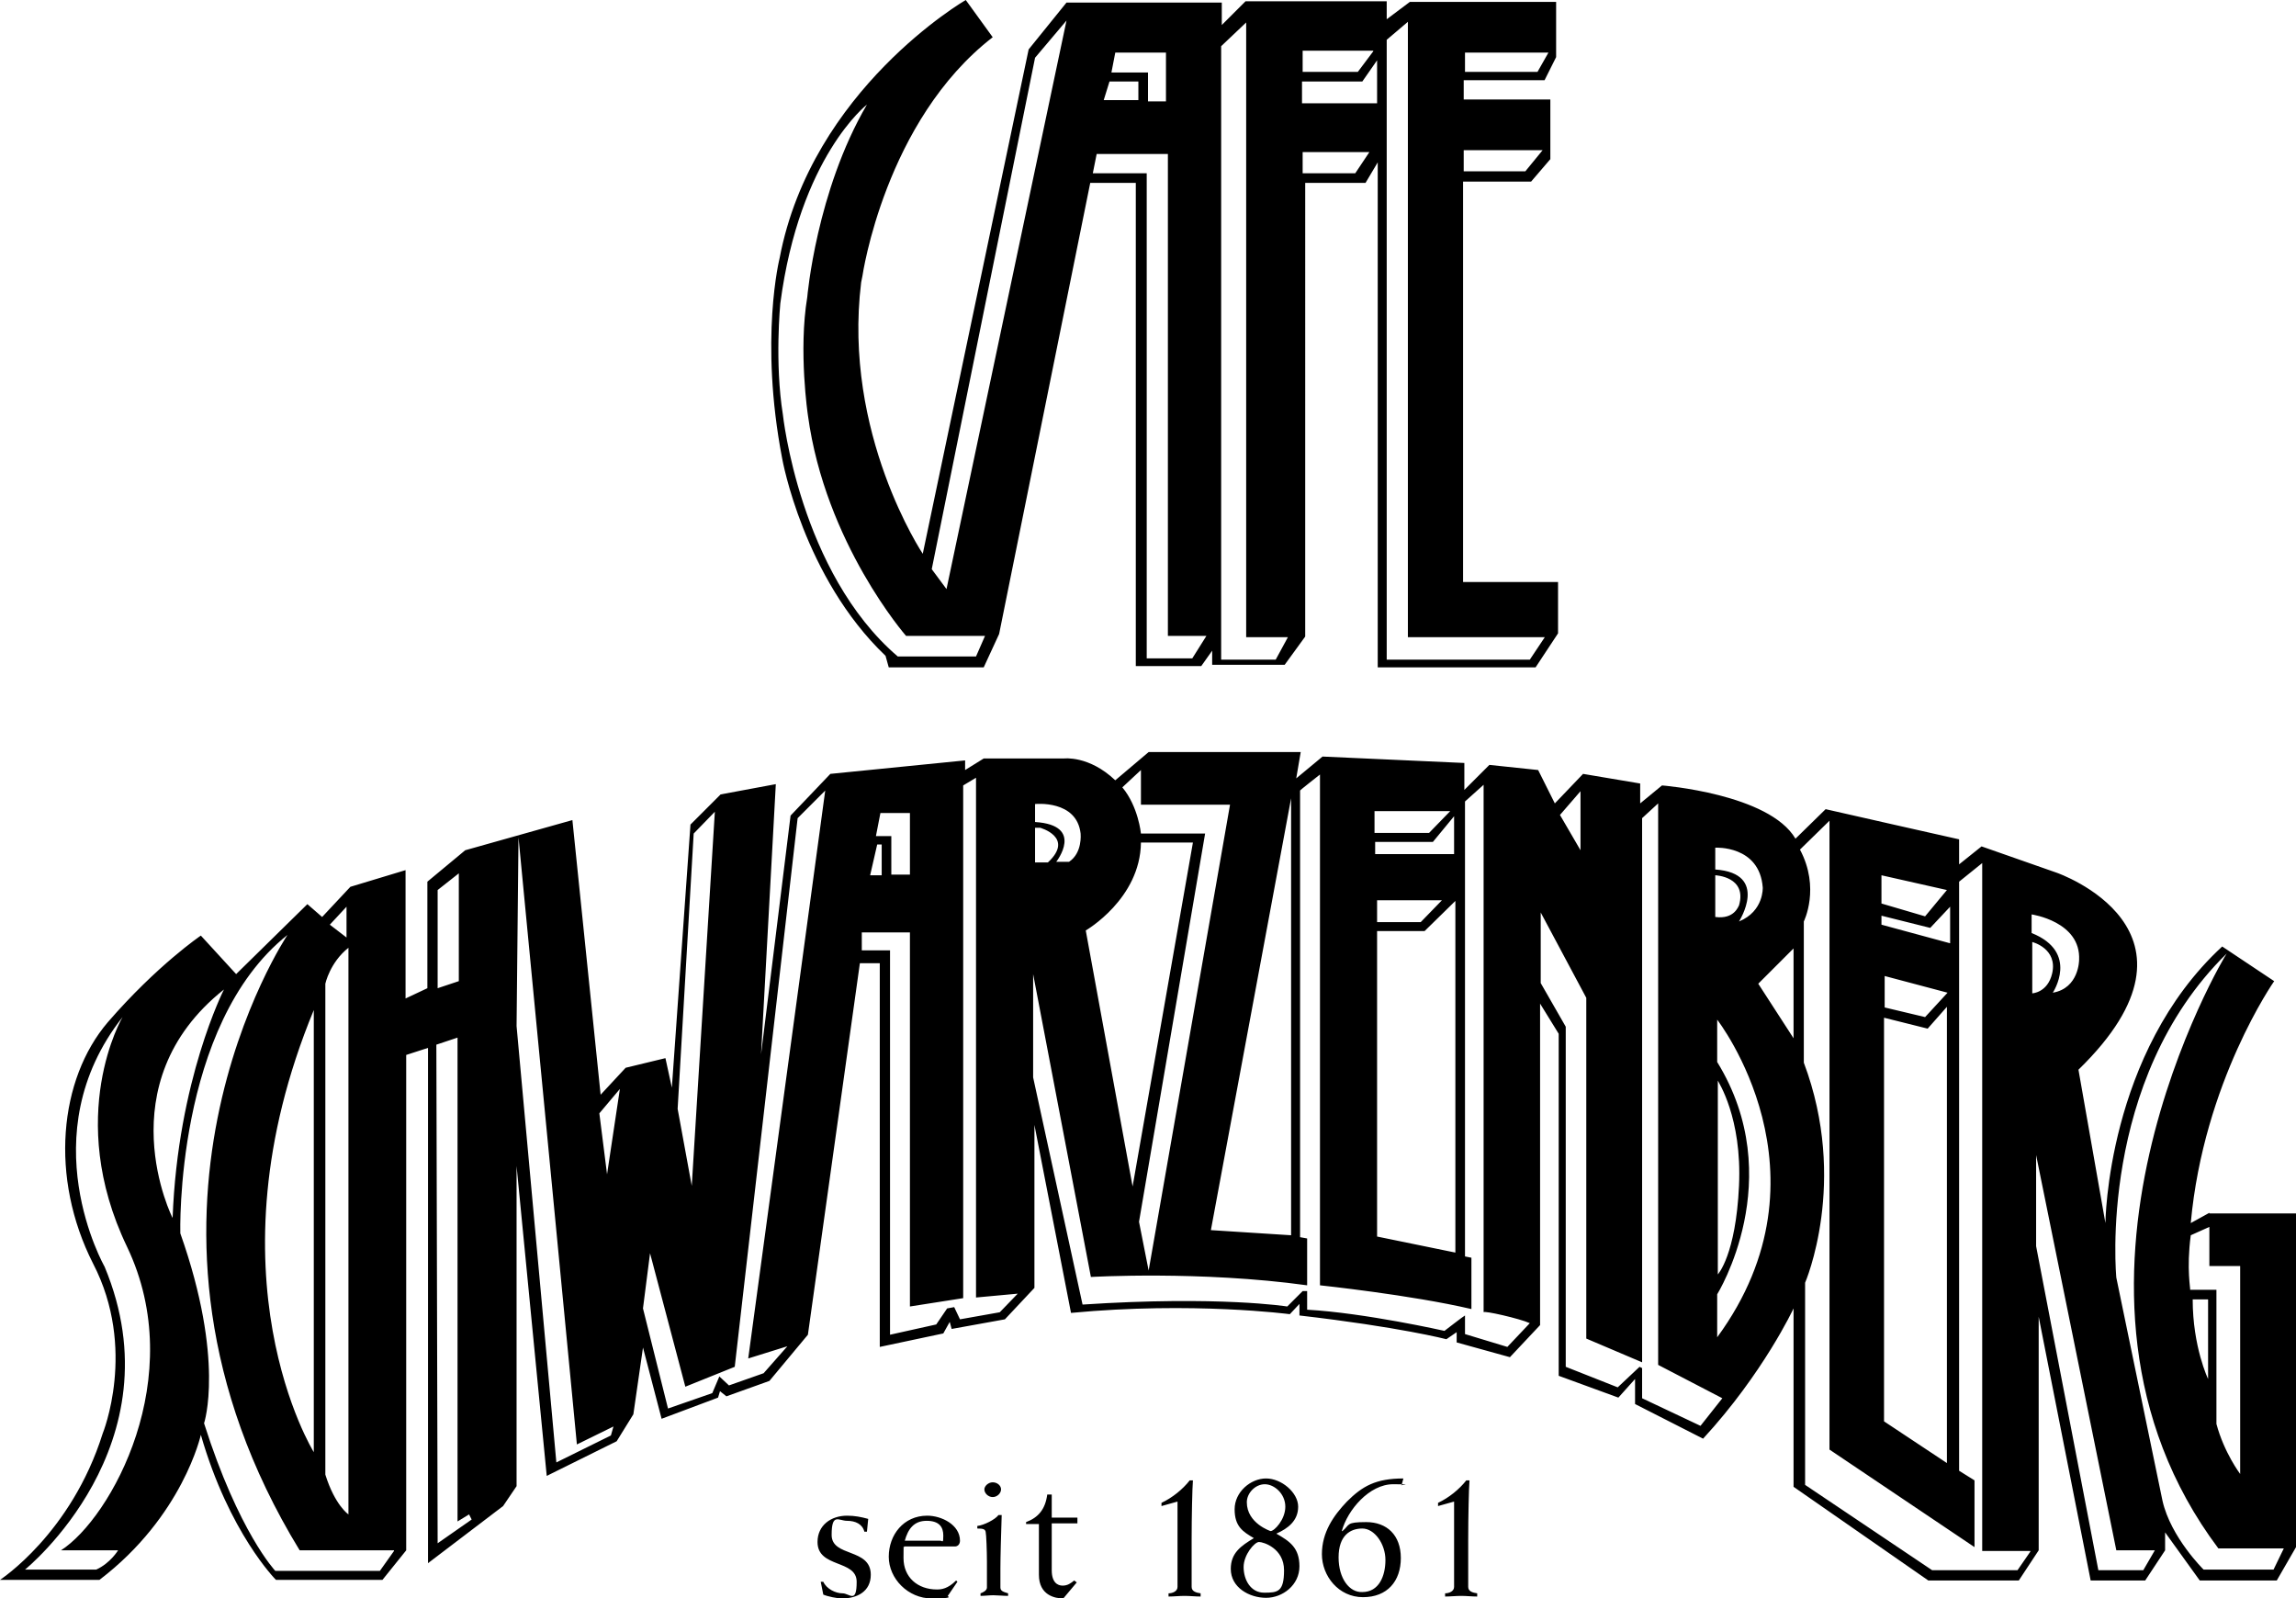 <?xml version="1.0" encoding="UTF-8"?>
<svg xmlns="http://www.w3.org/2000/svg" version="1.1" viewBox="0 0 357.8 249.1">
  <g>
    <g id="Ebene_1">
      <g>
        <path d="M240.8,99.2l-2.4,3.6h-22.3V6.2l3.3-2.8v95.9h21.4ZM228.1,23.4h12.3l-2.7,3.3h-9.6v-3.3h0ZM228.3,8.2h13l-1.7,3h-11.3v-3ZM214.6,16.1h-11.7v-3.4h9.4l2.3-3.3v6.7h0ZM214,8l-2.4,3.2h-8.6v-3.3h11ZM200.7,99.3l-1.9,3.5h-8.5V7.2l3.9-3.7v95.8h6.5ZM203,27v-3.3h10.4l-2.2,3.3h-8.2ZM188,99.1l-2.2,3.5h-7.1V27h-8.4l.6-3h11.1v75.1h6ZM181.7,15.8h-2.8v-4.5h-5.7l.6-3.1h7.9v7.6ZM172.9,12.7h4.5v2.9h-5.4l.9-2.9ZM166.2,3.2l-18.7,88.6-2.3-3.1,16.1-79.7,4.9-5.8ZM153.5,99.1l-1.4,3.2h-12.2c-15.3-13.1-17.9-37.7-17.9-37.7-1.3-8.1-.4-17.3-.4-17.3,3-22.9,13.5-31,13.5-31-7.9,13.5-9.3,30-9.3,30-1.4,8.4.1,18.4.1,18.4,2.7,20,15.3,34.4,15.3,34.4h12.3ZM228,90.8V28.3h10.6l3-3.5v-9.3h-13.5v-3h12.6l1.8-3.6V.3h-22.8l-3.6,2.7V.2h-22l-3.7,3.7V.4h-24.2l-5.9,7.3-16.5,78.6s-12.5-18.7-9.6-42.3l.2-1s3.5-24.2,20.3-37.2l-4.2-5.8s-24,13.9-29,40.2c0,0-3.2,12.6.4,31.3,0,0,3.3,18.5,16.1,30.7l.5,1.8h14.8l2.4-5.2,14.2-70.3h7.1v75.3h10.2l1.7-2.4v2.2h11.3l3.2-4.4V28.5h9.4l1.9-3.2v78.7h24.6l3.5-5.3v-8h-14.8Z"/>
        <path d="M341.4,192.5l2.9-1.3v6.1h4.8v32.4s-2.5-3.3-3.7-7.8v-20.9h-4.1c.1,0-.6-3.2.1-8.5M341.7,202.5h2.4v12.4s-2.4-5-2.4-12.4M345.7,241.3h10.2l-1.6,3.3h-10.9s-5.1-5-6.4-10.7l-7.2-34.8s-3-30.7,17.2-50.5c-.1,0-31.6,52.3-1.3,92.7M329.8,241.6h6l-1.8,3.1h-7l-9.7-50.5v-14.2l12.5,61.6ZM319.9,154.7s4.2-6.3-3.3-9.3v-2.9s7.7,1.1,7.4,7.1c0,0,0,4.4-4.1,5.1M316.4,241.8l-2,2.9h-13.3l-19.8-13.3v-31.5s6.8-15.7-.2-34.3v-22s2.6-5.2-.6-11.2l4.6-4.5v98l22.6,15.2v-10.4l-2.4-1.5v-91.8l3.6-2.9v107.2h7.5ZM300,158.5l-6.3-1.5v-4.9l9.8,2.6-3.5,3.8ZM303.4,156.9v71.1l-9.8-6.5v-62.9l6.8,1.7,3-3.4ZM303.9,147l-10.7-2.9v-1.4l7.6,1.9,3.1-3.3v5.7ZM303.4,138.7l-3.4,4.1-6.8-2v-4.4l10.2,2.3ZM316.7,146.8s4,1,3.1,4.9c-.7,3-3.1,3.1-3.1,3.1v-8ZM279.5,161.8l-5.5-8.5,5.5-5.5v14ZM271,143.6s4.8-7.5-3.7-8.1v-3.4s6.9-.4,7.4,6.2c0,0,.2,3.7-3.7,5.3M267.3,142.9v-6.5s5,.2,3.7,4.7c-.1.1-.7,2.2-3.7,1.8M268.4,217.9l-3.4,4.3-9.1-4.3v-4.7l-.4-.2-3.4,3.2-8.1-3.2v-53l-3.9-6.8v-11l7.1,13.3v53.1l8.7,3.7v-84.8l2.5-2.3v87.5l10,5.2ZM246.3,132.5l-3.2-5.5,3.2-3.7v9.2ZM271,184.8c-.5,10.8-3.3,13.8-3.3,13.8v-30.2c0,.1,3.8,5.7,3.3,16.4M267.6,165.5v-6.6s18.7,24,0,49.5v-6.7s11.2-18,0-36.2M238.4,206.2l-3.5,3.7-6.6-2v-2.9c-.1,0-3.2,2.4-3.2,2.4,0,0-12.4-2.8-21.4-3.3v-2.9h-.7l-2.4,2.4s-10.6-1.7-31.9-.3l-7.7-35.4v-16.1l9,47.2s17.1-1,33.7,1.3v-7.3l-1.1-.2v-69.6c-.1,0,3.1-2.5,3.1-2.5v79.6s14.2,1.5,23.6,3.7v-8l-1-.2v-70.9l2.9-2.6v82.2c0-.3,5.7,1,7.2,1.7M226.8,195.2l-12.2-2.5v-47.6h7.4l4.8-4.7v54.8h0ZM224.7,140.3l-3.3,3.4h-6.8v-3.4h10.1ZM226.6,133.1h-12.3v-1.9h9l3.3-4v5.9ZM226,126.4l-3.3,3.4h-8.5v-3.4h11.8ZM201.2,192.5l-12.5-.8,12.5-67.3v68.1ZM191.7,125.3l-12.7,72.7-1.5-7.6,10.3-60.5h-10s-.4-4.2-2.9-7.2l2.9-2.7v5.4h13.9ZM177.8,131.3h8.1l-9.4,53.6-7.3-39.9s8.5-4.9,8.6-13.7M162.1,129s5.4,1.5,1.2,5.4h-2v-5.4h.8ZM166.6,134.3h-2s4.5-5.7-3.3-6.2v-2.8s6.5-.7,7.1,4.6c0,.1.3,3-1.8,4.4M158.6,201.6l-2.8,2.9-6.2,1.1-.9-1.9-1.1.2-1.7,2.5-7.2,1.6v-59.9h-4.4v-2.8h7.5v58.3l8.3-1.3v-79.9l2-1.2v81l6.5-.6ZM136.7,131.6h.7v4.8h-1.8l1.1-4.8ZM141.7,136.3h-2.8v-6h-2.4l.7-3.6h4.6v9.6h-.1ZM128.6,123.2l-12,88.5,6.1-1.9-3.7,4.2-5.4,1.9-1.5-1.4-1.1,2.6-6.9,2.4-3.9-15.6,1.1-8.6,5.5,20.8,7.7-3.1,9.8-85.5,4.3-4.3ZM111.4,126.5l-3.6,58.3-2.2-12,2.5-42.9,3.3-3.4ZM96.6,169.7l-2,13.3-1.2-9.5,3.2-3.8ZM89.9,225.1l5.7-2.8-.4,1.4-8.5,4.2-6.2-68,.3-29.4,9.1,94.6ZM73.5,236.8l-5.3,3.7-.2-77.7,3.3-1.1v75.4l1.8-1.1.4.8ZM71.5,152.9l-3.3,1.1v-15.3l3.3-2.6v16.8ZM61.4,241.7l-2.2,3.1h-16.3s-5.7-6-11.1-23c0,0,3.3-9.8-3.7-29.6,0,0-.9-32.5,16.7-46.5,0,0-29.7,44.2,1.9,95.9h14.7ZM54.3,236s-2.1-1.4-3.6-6.2v-76.5s.7-3.3,3.6-5.6v88.3ZM54,146.1l-2.6-2,2.6-2.8v4.8ZM48.9,226.3s-17.1-27.5,0-68.9v68.9ZM34.9,154.2s-7.2,14.1-8,35.6c0,.1-10.5-20.9,8-35.6M9.5,241.6h8.9s-1.2,2-3.4,3H3.9s24-19.4,12.4-47.2c0,0-11.7-20.5,2.8-38.9,0,0-9.1,15.4.7,35.8,9.7,20.3-2.5,42.3-10.3,47.3M344.3,189l-2.9,1.6c2-22,13-37.7,13-37.7l-8.1-5.4c-18,16.6-18.2,43.1-18.2,43.1l-4.2-23.9c22.4-21.8-3.4-30.7-3.4-30.7l-11.7-4.1-3.5,2.8v-3.9c-.1,0-20.8-4.7-20.8-4.7l-4.7,4.6c-4.1-7-20.8-8.3-20.8-8.3l-3.4,2.8v-3.1l-8.9-1.5-4.4,4.6-2.6-5.2-7.6-.8-3.9,3.9v-4.2l-22.1-1-4.1,3.4.7-4.1h-23.7l-5.2,4.4c-4.1-3.9-8-3.4-8-3.4h-12.5l-2.9,1.8v-1.5l-21,2.1-6.2,6.5-4.6,37.2,2.3-42.1-8.6,1.6-4.7,4.7-2.9,41-1-4.6-6.2,1.5-3.9,4.2-4.4-42.8-16.7,4.7-5.9,4.9v16.6l-3.4,1.6v-20l-8.6,2.6-4.4,4.7-2.3-2-11.1,10.9-5.5-6s-6.8,4.6-14.5,13.5c-7.6,8.9-9.1,24.2-2.3,37.6,6.9,13.3,1.5,26.5,1.5,26.5-4.9,15.6-16,22.8-16,22.8h15.5c13-9.9,15.8-22.6,15.8-22.6,4.4,15.3,11.7,22.6,11.7,22.6h16.6l3.7-4.6v-77.2l3.4-1.1v80.3l11.7-8.9,2.1-3.1v-49.9l4.7,48.3,10.9-5.4,2.6-4.2,1.5-10.4,2.9,11.1,8.8-3.3.3-1,1,.8,6.7-2.4,6-7.2,8.1-57.9h3.1v59.8l9.9-2.1,1-1.8.3,1.1,8.3-1.5,4.6-4.9v-25.4l5.7,29.3c19-1.8,34.1.2,34.1.2l1.5-1.6v1.8c15.6,1.8,22.9,3.7,22.9,3.7l1.6-1.1v1.6l8.3,2.3,4.7-5v-50.1l2.9,4.7v53.3l9.3,3.4,2.6-2.9v3.9l10.6,5.4c9.4-10.2,14.1-20.3,14.1-20.3v27.8l21,14.6h14.1l3.1-4.7v-36.4l8.1,41.1h8.5l3.1-4.7v-2.8l5.4,7.5h12l3-5.2v-52h-13.5Z"/>
        <path d="M226.6,234v13.3c0,.7-.8,1-1.4,1v.5c.8,0,1.7-.1,2.5-.1s1.7.1,2.5.1v-.5c-.7-.1-1.4-.3-1.4-1v-7.4c0-3.5.1-8,.2-9.2h-.5c-1.1,1.4-2.7,2.7-4.4,3.5v.5l2.5-.7ZM218.7,230.4c-4.3,0-6.4,1.2-8.8,3.6-2.1,2.2-3.9,4.8-3.9,8.2s2.6,6.7,6.4,6.7,5.9-2.5,5.9-6.1-2.2-5.6-5.4-5.6-2.5.4-3.7,1.4h-.1c.9-3.3,4.3-7.3,8-7.3s.9.1,1.3.2l.3-1.1ZM208.6,242.7c0-3.4,1.8-4.5,3.7-4.5s3.6,2.4,3.6,4.9-1,5-3.6,5c-2,.1-3.7-2.1-3.7-5.4M191.8,244.5c0,2.9,2.9,4.5,5.5,4.5s5.2-2,5.2-4.9-1.5-3.9-3.6-5.1c1.8-.8,3.4-2,3.4-4.2s-2.6-4.4-5-4.4-4.9,2.1-4.9,4.8,1.3,3.5,3,4.5c-2,1.2-3.6,2.3-3.6,4.8M194.3,234.1c0-1.4,1.3-2.8,2.8-2.8s3.2,1.5,3.2,3.5-1.7,3.8-2.3,3.8c0,0-3.7-1.2-3.7-4.5M193.8,244.2c0-1.9,1.7-3.9,2.4-3.9s3.9,1,3.9,4.4-1,3.5-3.1,3.5-3.2-2-3.2-4M183.5,234v13.3c0,.7-.8,1-1.4,1v.5c.8,0,1.7-.1,2.5-.1s1.7.1,2.5.1v-.5c-.7-.1-1.4-.3-1.4-1v-7.4c0-3.5.1-8,.2-9.2h-.5c-1.1,1.4-2.7,2.7-4.4,3.5v.5l2.5-.7ZM167.9,237.5v-1h-4v-3.6h-.7c-.3,2.3-1.4,3.6-3.3,4.3v.3h2v7.9c0,3.2,2.5,3.7,3.8,3.7l2.1-2.5-.4-.3c-.5.4-1,.8-1.8.8s-1.7-.5-1.7-2.4v-7.3h4ZM153.4,232.1c0,.6.6,1.2,1.3,1.2s1.3-.6,1.3-1.2-.6-1.1-1.3-1.1-1.3.6-1.3,1.1M155.6,236.1c-.5.7-2.3,1.6-3.3,1.7v.4c.9,0,1.2.1,1.3.5s.2,3,.2,4.7v4c0,.5-.7.8-1,.9v.4c.6,0,1.4-.1,2-.1s1.6.1,2.3.1v-.4c-.6-.2-1.2-.3-1.2-.9v-3c0-1.8.1-5.1.2-8.3h-.5ZM141,240.1c.5-1.8,1.4-3.1,3.4-3.1s2.6,1,2.6,2.3-.1.8-.5.8h-5.5ZM149.2,246.5l-.2-.2c-1.3,1.3-2.3,1.4-3,1.4-3,0-5.2-1.9-5.2-4.9s0-1.2.1-1.8h7.9c.5,0,.8-.4.8-.9,0-2.5-2.9-3.9-5.1-3.9-3.7,0-6,3-6,6.4s3,6.5,6.7,6.5,2.4-.3,2.5-.4l1.5-2.2ZM128.3,248.5c.7.3,2.2.6,2.9.6,2.4,0,4.5-1.1,4.5-3.7,0-4.2-6.1-2.7-6.1-6.2s1.1-2.2,2.4-2.2,2.4.5,2.7,1.7h.4l.2-2c-1.1-.3-2.1-.5-3.3-.5-2.5,0-4.6,1.5-4.6,4.1,0,4.1,6.1,2.7,6.1,6.2s-1.1,1.8-2.2,1.8-2.5-.7-3-1.8h-.4l.4,2Z"/>
      </g>
    </g>
  </g>
</svg>

